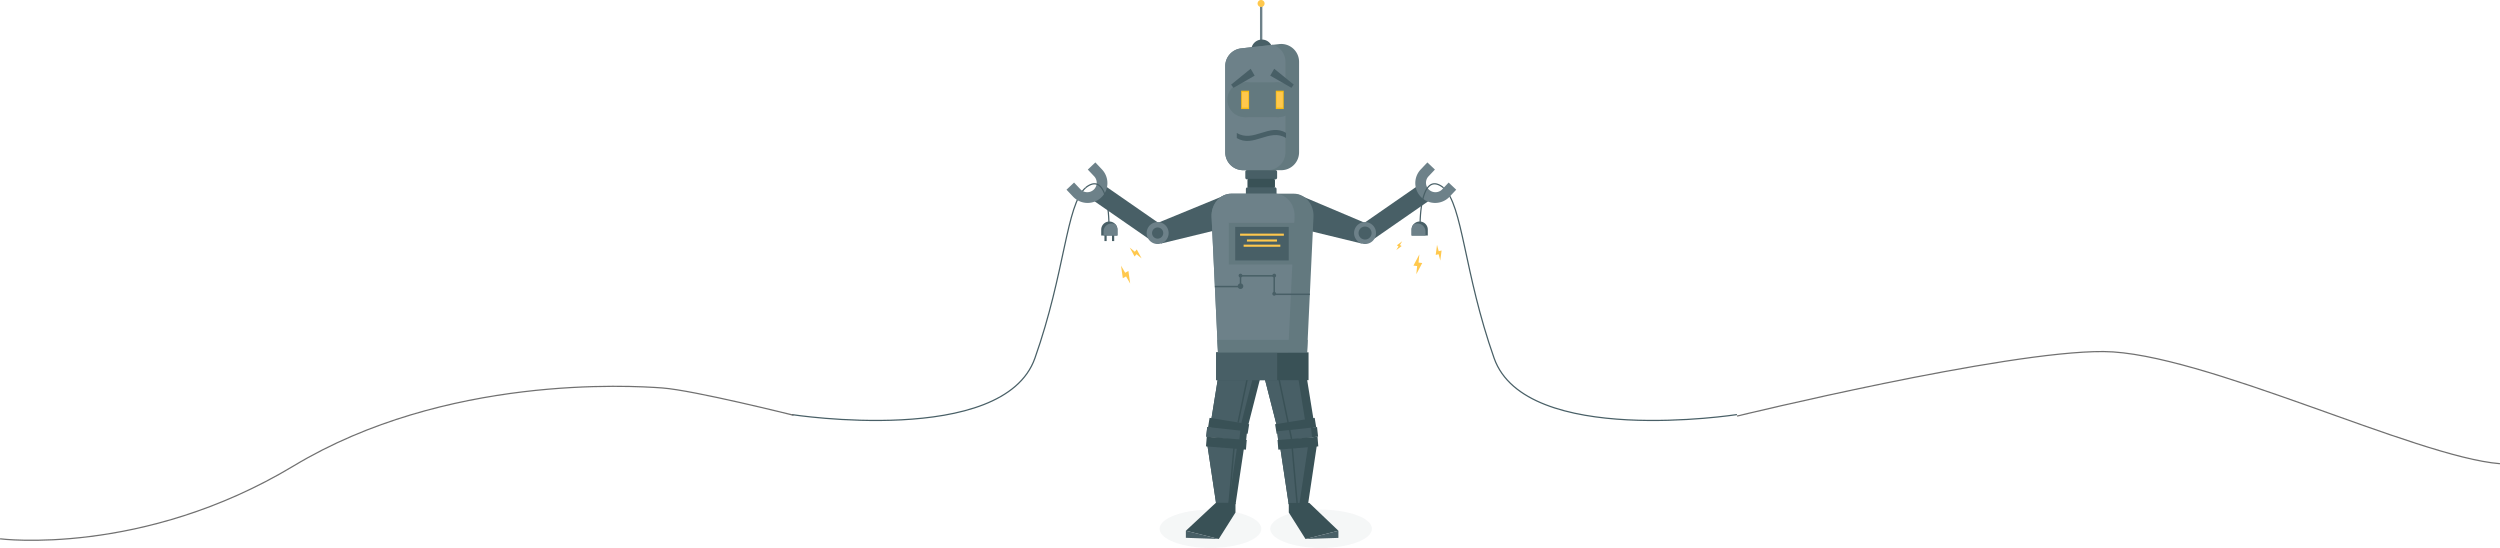 <svg xmlns="http://www.w3.org/2000/svg" xmlns:xlink="http://www.w3.org/1999/xlink" width="2008.32" height="440.154" viewBox="0 0 2008.32 440.154">
  <defs>
    <clipPath id="clip-path">
      <rect id="Rectangle_283" data-name="Rectangle 283" width="759.521" height="440.154" fill="none"/>
    </clipPath>
    <clipPath id="clip-path-3">
      <rect id="Rectangle_259" data-name="Rectangle 259" width="81.713" height="30.723" fill="none"/>
    </clipPath>
  </defs>
  <g id="Group_141" data-name="Group 141" transform="translate(45.673 -264.846)">
    <g id="Group_140" data-name="Group 140" transform="translate(590.239 264.846)">
      <g id="Group_139" data-name="Group 139" clip-path="url(#clip-path)">
        <g id="Group_138" data-name="Group 138">
          <g id="Group_137" data-name="Group 137" clip-path="url(#clip-path)">
            <g id="Group_133" data-name="Group 133" transform="translate(295.643 409.431)" opacity="0.07">
              <g id="Group_132" data-name="Group 132">
                <g id="Group_131" data-name="Group 131" clip-path="url(#clip-path-3)">
                  <path id="Path_6766" data-name="Path 6766" d="M276.4,284.976c0,8.484-18.291,15.362-40.854,15.362s-40.857-6.878-40.857-15.362,18.291-15.362,40.857-15.362,40.854,6.878,40.854,15.362" transform="translate(-194.684 -269.615)" fill="#6d8189"/>
                </g>
              </g>
            </g>
            <g id="Group_136" data-name="Group 136" transform="translate(384.48 409.431)" opacity="0.07">
              <g id="Group_135" data-name="Group 135">
                <g id="Group_134" data-name="Group 134" clip-path="url(#clip-path-3)">
                  <path id="Path_6767" data-name="Path 6767" d="M334.9,284.976c0,8.484-18.291,15.362-40.854,15.362s-40.857-6.878-40.857-15.362,18.291-15.362,40.857-15.362,40.854,6.878,40.854,15.362" transform="translate(-253.184 -269.615)" fill="#6d8189"/>
                </g>
              </g>
            </g>
            <path id="Path_6768" data-name="Path 6768" d="M580.587,281.535s-169.771,26.341-195.058-45.308c-24.4-69.127-25.075-123.236-40.7-136.9" transform="translate(178.819 51.51)" fill="none" stroke="#485f66" stroke-miterlimit="10" stroke-width="1"/>
            <path id="Path_6769" data-name="Path 6769" d="M.076,281.535s170.059,26.341,195.348-45.308c24.4-69.127,25.073-123.236,40.7-136.9" transform="translate(0.039 51.51)" fill="none" stroke="#485f66" stroke-miterlimit="10" stroke-width="1"/>
            <path id="Path_6770" data-name="Path 6770" d="M287.928,235.819l-7.02,46.953H265.37l-7.033-46.953Z" transform="translate(133.968 122.29)" fill="#395156"/>
            <path id="Path_6771" data-name="Path 6771" d="M280.932,235.819l-7.02,46.953h-8.54l-7.034-46.953Z" transform="translate(133.968 122.29)" fill="#485f66"/>
            <path id="Path_6772" data-name="Path 6772" d="M276.45,295.032l26.42-6.642-23.4-22.344H263.014v7.7Z" transform="translate(136.393 137.965)" fill="#395156"/>
            <path id="Path_6773" data-name="Path 6773" d="M291.466,242.834l-19.59,3.151-1.2.194-8.712,1.4-.267-1.058-14.917-58.354,11.45-1.52,1.2-.158,15.732-2.082,6.752-.9Z" transform="translate(127.972 95.163)" fill="#395156"/>
            <path id="Path_6774" data-name="Path 6774" d="M284.567,242.527l-19.59,3.151-1.2.194-2.08.342L246.776,187.86l11.45-1.52,1.2-.158,15.732-2.082Z" transform="translate(127.973 95.47)" fill="#485f66"/>
            <rect id="Rectangle_261" data-name="Rectangle 261" width="32.214" height="7.754" transform="translate(388.405 340.803) rotate(-9.147)" fill="#395156"/>
            <path id="Path_6775" data-name="Path 6775" d="M289.735,233.614l-4.843.524-27.181,2.943-.84-7.713,27.181-2.945,4.843-.524Z" transform="translate(133.208 117.146)" fill="#395156"/>
            <rect id="Rectangle_262" data-name="Rectangle 262" width="27.34" height="7.76" transform="translate(390.081 346.513) rotate(-6.183)" fill="#485f66"/>
            <rect id="Rectangle_263" data-name="Rectangle 263" width="32.213" height="7.754" transform="translate(390.366 353.487) rotate(-4.683)" fill="#395156"/>
            <path id="Path_6776" data-name="Path 6776" d="M298.282,280.759V286.5l-26.42.905Z" transform="translate(140.981 145.596)" fill="#485f66"/>
            <path id="Path_6777" data-name="Path 6777" d="M275.486,315.573l-1.216.109L269,255.857l-2.24-10.7-12.446-59.533,1.2-.158,12.448,59.5,2.238,10.707Z" transform="translate(131.883 96.181)" fill="#395156"/>
            <path id="Path_6778" data-name="Path 6778" d="M249.59,235.819l-7.02,46.953h-15.55L220,235.819Z" transform="translate(114.087 122.29)" fill="#395156"/>
            <path id="Path_6779" data-name="Path 6779" d="M243.908,235.819l-7.02,46.953H227.02L220,235.819Z" transform="translate(114.087 122.29)" fill="#485f66"/>
            <path id="Path_6780" data-name="Path 6780" d="M234.986,295.1l-26.42-6.642,24.212-22.548,15.644.2v7.7Z" transform="translate(108.158 137.896)" fill="#395156"/>
            <path id="Path_6781" data-name="Path 6781" d="M266.616,188.167,251.432,247.58l-5.755-.925-1.886-.305-1.192-.194-20.685-3.321,9.43-58.549.121-.779,23.567,3.127,1.218.159Z" transform="translate(115.08 95.163)" fill="#395156"/>
            <path id="Path_6782" data-name="Path 6782" d="M260.63,187.9l-14.953,58.488-1.886-.305-1.192-.194-20.685-3.321,9.43-58.549,17.7,2.348,1.216.159Z" transform="translate(115.08 95.429)" fill="#485f66"/>
            <path id="Path_6783" data-name="Path 6783" d="M253.337,226.175l-1.229,7.654L220.3,228.706l1.229-7.654,22.326,3.6,1.194.184Z" transform="translate(114.245 114.633)" fill="#395156"/>
            <path id="Path_6784" data-name="Path 6784" d="M252.169,229.367l-.828,7.714-5.414-.585-26.61-2.884.828-7.713,26.61,2.882Z" transform="translate(113.734 117.147)" fill="#395156"/>
            <path id="Path_6785" data-name="Path 6785" d="M246.755,228.783l-.828,7.714-26.61-2.884.828-7.714Z" transform="translate(113.733 117.146)" fill="#485f66"/>
            <rect id="Rectangle_264" data-name="Rectangle 264" width="7.754" height="32.213" transform="translate(332.883 358.585) rotate(-85.317)" fill="#395156"/>
            <path id="Path_6786" data-name="Path 6786" d="M208.566,280.759v5.687l26.42.955Z" transform="translate(108.158 145.596)" fill="#485f66"/>
            <path id="Path_6787" data-name="Path 6787" d="M235.129,235.819h1.216l-4.137,46.953h-1.216Z" transform="translate(119.787 122.29)" fill="#395156"/>
            <path id="Path_6788" data-name="Path 6788" d="M249.041,185.724l-12.033,57.515-1.192-.184,12.009-57.489Z" transform="translate(122.289 96.231)" fill="#395156"/>
            <rect id="Rectangle_265" data-name="Rectangle 265" width="1.901" height="29.506" transform="translate(376.266 3.979)" fill="#6d8189"/>
            <path id="Path_6789" data-name="Path 6789" d="M260.279,31.046h-17.11V29.488a8.555,8.555,0,1,1,17.11,0Z" transform="translate(126.102 10.855)" fill="#485f66"/>
            <rect id="Rectangle_266" data-name="Rectangle 266" width="52.696" height="15.007" transform="translate(459.548 179.385) rotate(-34.732)" fill="#485f66"/>
            <path id="Path_6790" data-name="Path 6790" d="M270.413,130.484l48.734,11.849,4.352-15.9-55.9-23.644Z" transform="translate(138.774 53.304)" fill="#485f66"/>
            <path id="Path_6791" data-name="Path 6791" d="M297.549,126.3a8.821,8.821,0,1,0,8.821-8.821,8.823,8.823,0,0,0-8.821,8.821" transform="translate(154.302 60.922)" fill="#6d8189"/>
            <path id="Path_6792" data-name="Path 6792" d="M299.92,125.071a5.222,5.222,0,1,0,5.221-5.222,5.222,5.222,0,0,0-5.221,5.222" transform="translate(155.532 62.151)" fill="#485f66"/>
            <path id="Path_6793" data-name="Path 6793" d="M339.629,85.924l-5.332,5.64a15.948,15.948,0,1,0,23.178,21.912l5.333-5.642-6.082-5.748-5.134,5.432a7.588,7.588,0,0,1-11.028-10.425l5.134-5.432Z" transform="translate(171.099 44.558)" fill="#6d8189"/>
            <rect id="Rectangle_267" data-name="Rectangle 267" width="15.006" height="52.696" transform="translate(243.331 161.695) rotate(-55.268)" fill="#485f66"/>
            <path id="Path_6794" data-name="Path 6794" d="M245.676,130.254,196.942,142.1l-4.352-15.9,55.9-22.972Z" transform="translate(99.873 53.534)" fill="#485f66"/>
            <path id="Path_6795" data-name="Path 6795" d="M288.712,37.623V110.3a14.372,14.372,0,0,1-14.369,14.369H243.767A14.372,14.372,0,0,1,229.4,110.3V41.078a14.355,14.355,0,0,1,12.75-14.272l25.564-2.884,5.025-.571a14.365,14.365,0,0,1,15.975,14.272" transform="translate(118.961 12.062)" fill="#63797f"/>
            <path id="Path_6796" data-name="Path 6796" d="M277.762,37.4v72.675a14.372,14.372,0,0,1-14.369,14.369H243.767A14.372,14.372,0,0,1,229.4,110.071V40.851a14.355,14.355,0,0,1,12.75-14.272L267.712,23.7a14.341,14.341,0,0,1,10.05,13.7" transform="translate(118.961 12.288)" fill="#6d8189"/>
            <path id="Path_6797" data-name="Path 6797" d="M264.146,97.473H241.434a1.421,1.421,0,0,1-1.42-1.42V91.39a1.421,1.421,0,0,1,1.42-1.42h22.712a1.421,1.421,0,0,1,1.42,1.42v4.664a1.421,1.421,0,0,1-1.42,1.42" transform="translate(124.466 46.656)" fill="#485f66"/>
            <path id="Path_6798" data-name="Path 6798" d="M261.932,102.08H242.469a1.32,1.32,0,0,1-1.32-1.32V95.9a1.32,1.32,0,0,1,1.32-1.32h19.464a1.321,1.321,0,0,1,1.321,1.32v4.864a1.321,1.321,0,0,1-1.321,1.32" transform="translate(125.055 49.046)" fill="#395156"/>
            <path id="Path_6799" data-name="Path 6799" d="M263.559,106.587H241.708a1.394,1.394,0,0,1-1.394-1.394v-4.715a1.394,1.394,0,0,1,1.394-1.394h21.851a1.394,1.394,0,0,1,1.394,1.394v4.715a1.394,1.394,0,0,1-1.394,1.394" transform="translate(124.622 51.383)" fill="#485f66"/>
            <path id="Path_6800" data-name="Path 6800" d="M304.051,121.108l-2.908,61.554-.061,1.216-1.7,35.99-.474,10.184-.755,15.878H228.08l-.755-15.878-.474-10.184-2-42.183-.061-1.216-2.617-55.361c-.486-10.135,6.753-18.653,15.854-18.653H288.2c9.1,0,16.34,8.518,15.854,18.653" transform="translate(115.205 53.131)" fill="#63797f"/>
            <path id="Path_6801" data-name="Path 6801" d="M288.842,121.108l-2.908,61.554-.061,1.216-1.7,35.99-.474,10.184-.755,15.878H228.079l-.755-15.878-.474-10.184-2-42.183-.061-1.216-2.617-55.361c-.486-10.135,6.753-18.653,15.854-18.653h34.956c9.1,0,16.34,8.518,15.854,18.653" transform="translate(115.205 53.131)" fill="#6d8189"/>
            <path id="Path_6802" data-name="Path 6802" d="M205.477,126.3a8.821,8.821,0,1,1-8.821-8.821,8.823,8.823,0,0,1,8.821,8.821" transform="translate(97.407 60.922)" fill="#6d8189"/>
            <path id="Path_6803" data-name="Path 6803" d="M199.662,124.82a4.487,4.487,0,1,1-4.486-4.486,4.486,4.486,0,0,1,4.486,4.486" transform="translate(98.887 62.403)" fill="#485f66"/>
            <path id="Path_6804" data-name="Path 6804" d="M168.6,85.924l5.332,5.64a15.948,15.948,0,1,1-23.178,21.912l-5.333-5.642,6.082-5.748,5.134,5.432a7.588,7.588,0,0,0,11.028-10.425l-5.134-5.432Z" transform="translate(75.411 44.558)" fill="#6d8189"/>
            <path id="Path_6805" data-name="Path 6805" d="M252.135,2.814A2.814,2.814,0,1,1,249.321,0a2.815,2.815,0,0,1,2.814,2.814" transform="translate(127.833)" fill="#ffc84d"/>
            <path id="Path_6806" data-name="Path 6806" d="M275.051,75.223c-13.181-8.212-26.363,8.212-39.544,0V71.117c13.181,8.212,26.363-8.212,39.544,0Z" transform="translate(122.129 35.65)" fill="#485f66"/>
            <path id="Path_6807" data-name="Path 6807" d="M258.517,57.558a13.992,13.992,0,1,1-13.992-13.992,13.992,13.992,0,0,1,13.992,13.992" transform="translate(119.549 22.592)" fill="#63797f"/>
            <path id="Path_6808" data-name="Path 6808" d="M276.344,57.558a13.992,13.992,0,1,1-13.992-13.992,13.992,13.992,0,0,1,13.992,13.992" transform="translate(128.794 22.592)" fill="#63797f"/>
            <rect id="Rectangle_268" data-name="Rectangle 268" width="27.795" height="27.966" transform="translate(363.947 66.158)" fill="#63797f"/>
            <rect id="Rectangle_269" data-name="Rectangle 269" width="6.387" height="14.753" transform="translate(361.135 72.851)" fill="#f7bc14"/>
            <rect id="Rectangle_270" data-name="Rectangle 270" width="5.019" height="12.471" transform="translate(361.818 73.991)" fill="#ffc84d"/>
            <rect id="Rectangle_271" data-name="Rectangle 271" width="6.389" height="14.753" transform="translate(388.966 72.851)" fill="#f7bc14"/>
            <path id="Path_6809" data-name="Path 6809" d="M234.417,51.694,232.5,49.125l15.726-12.759,3.189,5.535Z" transform="translate(120.571 18.859)" fill="#485f66"/>
            <path id="Path_6810" data-name="Path 6810" d="M270.2,51.694l1.915-2.569L256.39,36.366,253.2,41.9Z" transform="translate(131.304 18.859)" fill="#485f66"/>
            <rect id="Rectangle_272" data-name="Rectangle 272" width="53.332" height="33.46" transform="translate(351.197 179.008)" fill="#63797f"/>
            <rect id="Rectangle_273" data-name="Rectangle 273" width="42.989" height="26.97" transform="translate(356.369 182.254)" fill="#485f66"/>
            <rect id="Rectangle_274" data-name="Rectangle 274" width="35.178" height="1.699" transform="translate(360.275 187.676)" fill="#ffc84d"/>
            <rect id="Rectangle_275" data-name="Rectangle 275" width="24.168" height="1.699" transform="translate(365.78 192.358)" fill="#ffc84d"/>
            <rect id="Rectangle_276" data-name="Rectangle 276" width="29.483" height="1.699" transform="translate(363.122 196.534)" fill="#ffc84d"/>
            <path id="Path_6811" data-name="Path 6811" d="M300.242,160.329l-.061,1.216h-29.2V146.738H245.125v8.615H223.953l-.061-1.216h20.015v-8.615H272.2v14.808Z" transform="translate(116.106 75.464)" fill="#485f66"/>
            <path id="Path_6812" data-name="Path 6812" d="M240.469,152.159a2.231,2.231,0,1,1-2.231-2.231,2.231,2.231,0,0,1,2.231,2.231" transform="translate(122.388 77.749)" fill="#485f66"/>
            <path id="Path_6813" data-name="Path 6813" d="M239.517,146.308a1.521,1.521,0,1,1-1.52-1.522,1.52,1.52,0,0,1,1.52,1.522" transform="translate(122.631 75.083)" fill="#485f66"/>
            <path id="Path_6814" data-name="Path 6814" d="M257.344,146.308a1.521,1.521,0,1,1-1.522-1.522,1.52,1.52,0,0,1,1.522,1.522" transform="translate(131.875 75.083)" fill="#485f66"/>
            <path id="Path_6815" data-name="Path 6815" d="M257.344,155.923a1.521,1.521,0,1,1-1.522-1.522,1.52,1.52,0,0,1,1.522,1.522" transform="translate(131.875 80.069)" fill="#485f66"/>
            <rect id="Rectangle_277" data-name="Rectangle 277" width="5.019" height="12.471" transform="translate(389.6 73.991)" fill="#ffc84d"/>
            <rect id="Rectangle_278" data-name="Rectangle 278" width="74.219" height="22.357" transform="translate(341.059 283.039)" fill="#395156"/>
            <rect id="Rectangle_279" data-name="Rectangle 279" width="49.008" height="22.357" transform="translate(341.057 283.039)" fill="#485f66"/>
            <path id="Path_6816" data-name="Path 6816" d="M297.776,179.773l-.474,10.184h-71.58l-.475-10.184Z" transform="translate(116.808 93.227)" fill="#63797f"/>
            <path id="Path_6817" data-name="Path 6817" d="M155.518,100.415a14.638,14.638,0,0,1,1.772-1.332c17.386-11.064,16.991,31.214,16.991,31.214" transform="translate(80.648 50.425)" fill="none" stroke="#485f66" stroke-miterlimit="10" stroke-width="1"/>
            <rect id="Rectangle_280" data-name="Rectangle 280" width="1.778" height="6.569" transform="translate(251.312 187.093)" fill="#485f66"/>
            <rect id="Rectangle_281" data-name="Rectangle 281" width="1.778" height="6.569" transform="translate(257.387 187.093)" fill="#485f66"/>
            <path id="Path_6818" data-name="Path 6818" d="M176.828,123.709v4.741h-13.04v-4.741a6.52,6.52,0,1,1,13.04,0" transform="translate(84.937 60.768)" fill="#485f66"/>
            <path id="Path_6819" data-name="Path 6819" d="M176.191,123.17v4.741H165.017v-3.16a6.53,6.53,0,0,1,6.527-6.528,6.449,6.449,0,0,1,3.192.838,6.477,6.477,0,0,1,1.455,4.109" transform="translate(85.574 61.307)" fill="#6d8189"/>
            <path id="Path_6820" data-name="Path 6820" d="M351.233,100.415a14.643,14.643,0,0,0-1.772-1.332C332.074,88.019,332.469,130.3,332.469,130.3" transform="translate(172.411 50.425)" fill="none" stroke="#485f66" stroke-miterlimit="10" stroke-width="1"/>
            <path id="Path_6821" data-name="Path 6821" d="M327.968,123.709v4.741h13.039v-4.741a6.516,6.516,0,0,0-11.127-4.615c-.158.158-.316.331-.459.506a6.484,6.484,0,0,0-1.453,4.109" transform="translate(170.077 60.768)" fill="#485f66"/>
            <path id="Path_6822" data-name="Path 6822" d="M327.968,123.17v4.741h11.174v-3.16a6.53,6.53,0,0,0-6.527-6.528,6.459,6.459,0,0,0-3.194.838,6.484,6.484,0,0,0-1.453,4.109" transform="translate(170.077 61.307)" fill="#6d8189"/>
            <path id="Path_6823" data-name="Path 6823" d="M184.522,132.49l-1.561,1.83-4.088-3.364,3.894,7.19,1.561-1.83,4.088,3.364Z" transform="translate(92.759 67.911)" fill="#ffc84d"/>
            <path id="Path_6824" data-name="Path 6824" d="M180.2,144.791l-2.621,1.455-3.3-5.713,1.408,10.1,2.621-1.456,3.3,5.713Z" transform="translate(90.374 72.877)" fill="#ffc84d"/>
            <path id="Path_6825" data-name="Path 6825" d="M324.187,131.465l-1.349-.84,1.8-3-4.314,3.247,1.347.84-1.8,3Z" transform="translate(165.879 66.184)" fill="#ffc84d"/>
            <path id="Path_6826" data-name="Path 6826" d="M345.467,134.066l-2.337.569-1.344-5.122-1.054,8.109,2.337-.569,1.344,5.122Z" transform="translate(176.696 67.163)" fill="#ffc84d"/>
            <path id="Path_6827" data-name="Path 6827" d="M336.029,141.5l-2.976-.355.667-6.566-4.771,9.007,2.976.355-.667,6.566Z" transform="translate(170.585 69.792)" fill="#ffc84d"/>
          </g>
        </g>
      </g>
    </g>
    <path id="Path_6828" data-name="Path 6828" d="M-3356.167,1614.431s-80.22-20.083-105.6-21.94-174.148-10.69-295.9,62.556-235.94,58.652-235.94,58.652" transform="translate(3948 -1016)" fill="none" stroke="#707070" stroke-width="1"/>
    <path id="Path_6829" data-name="Path 6829" d="M-2598.24,1615.1s215.331-52.435,294.4-51.836,250.4,84.63,318.443,90.086" transform="translate(3948 -1016)" fill="none" stroke="#707070" stroke-width="1"/>
  </g>
</svg>
